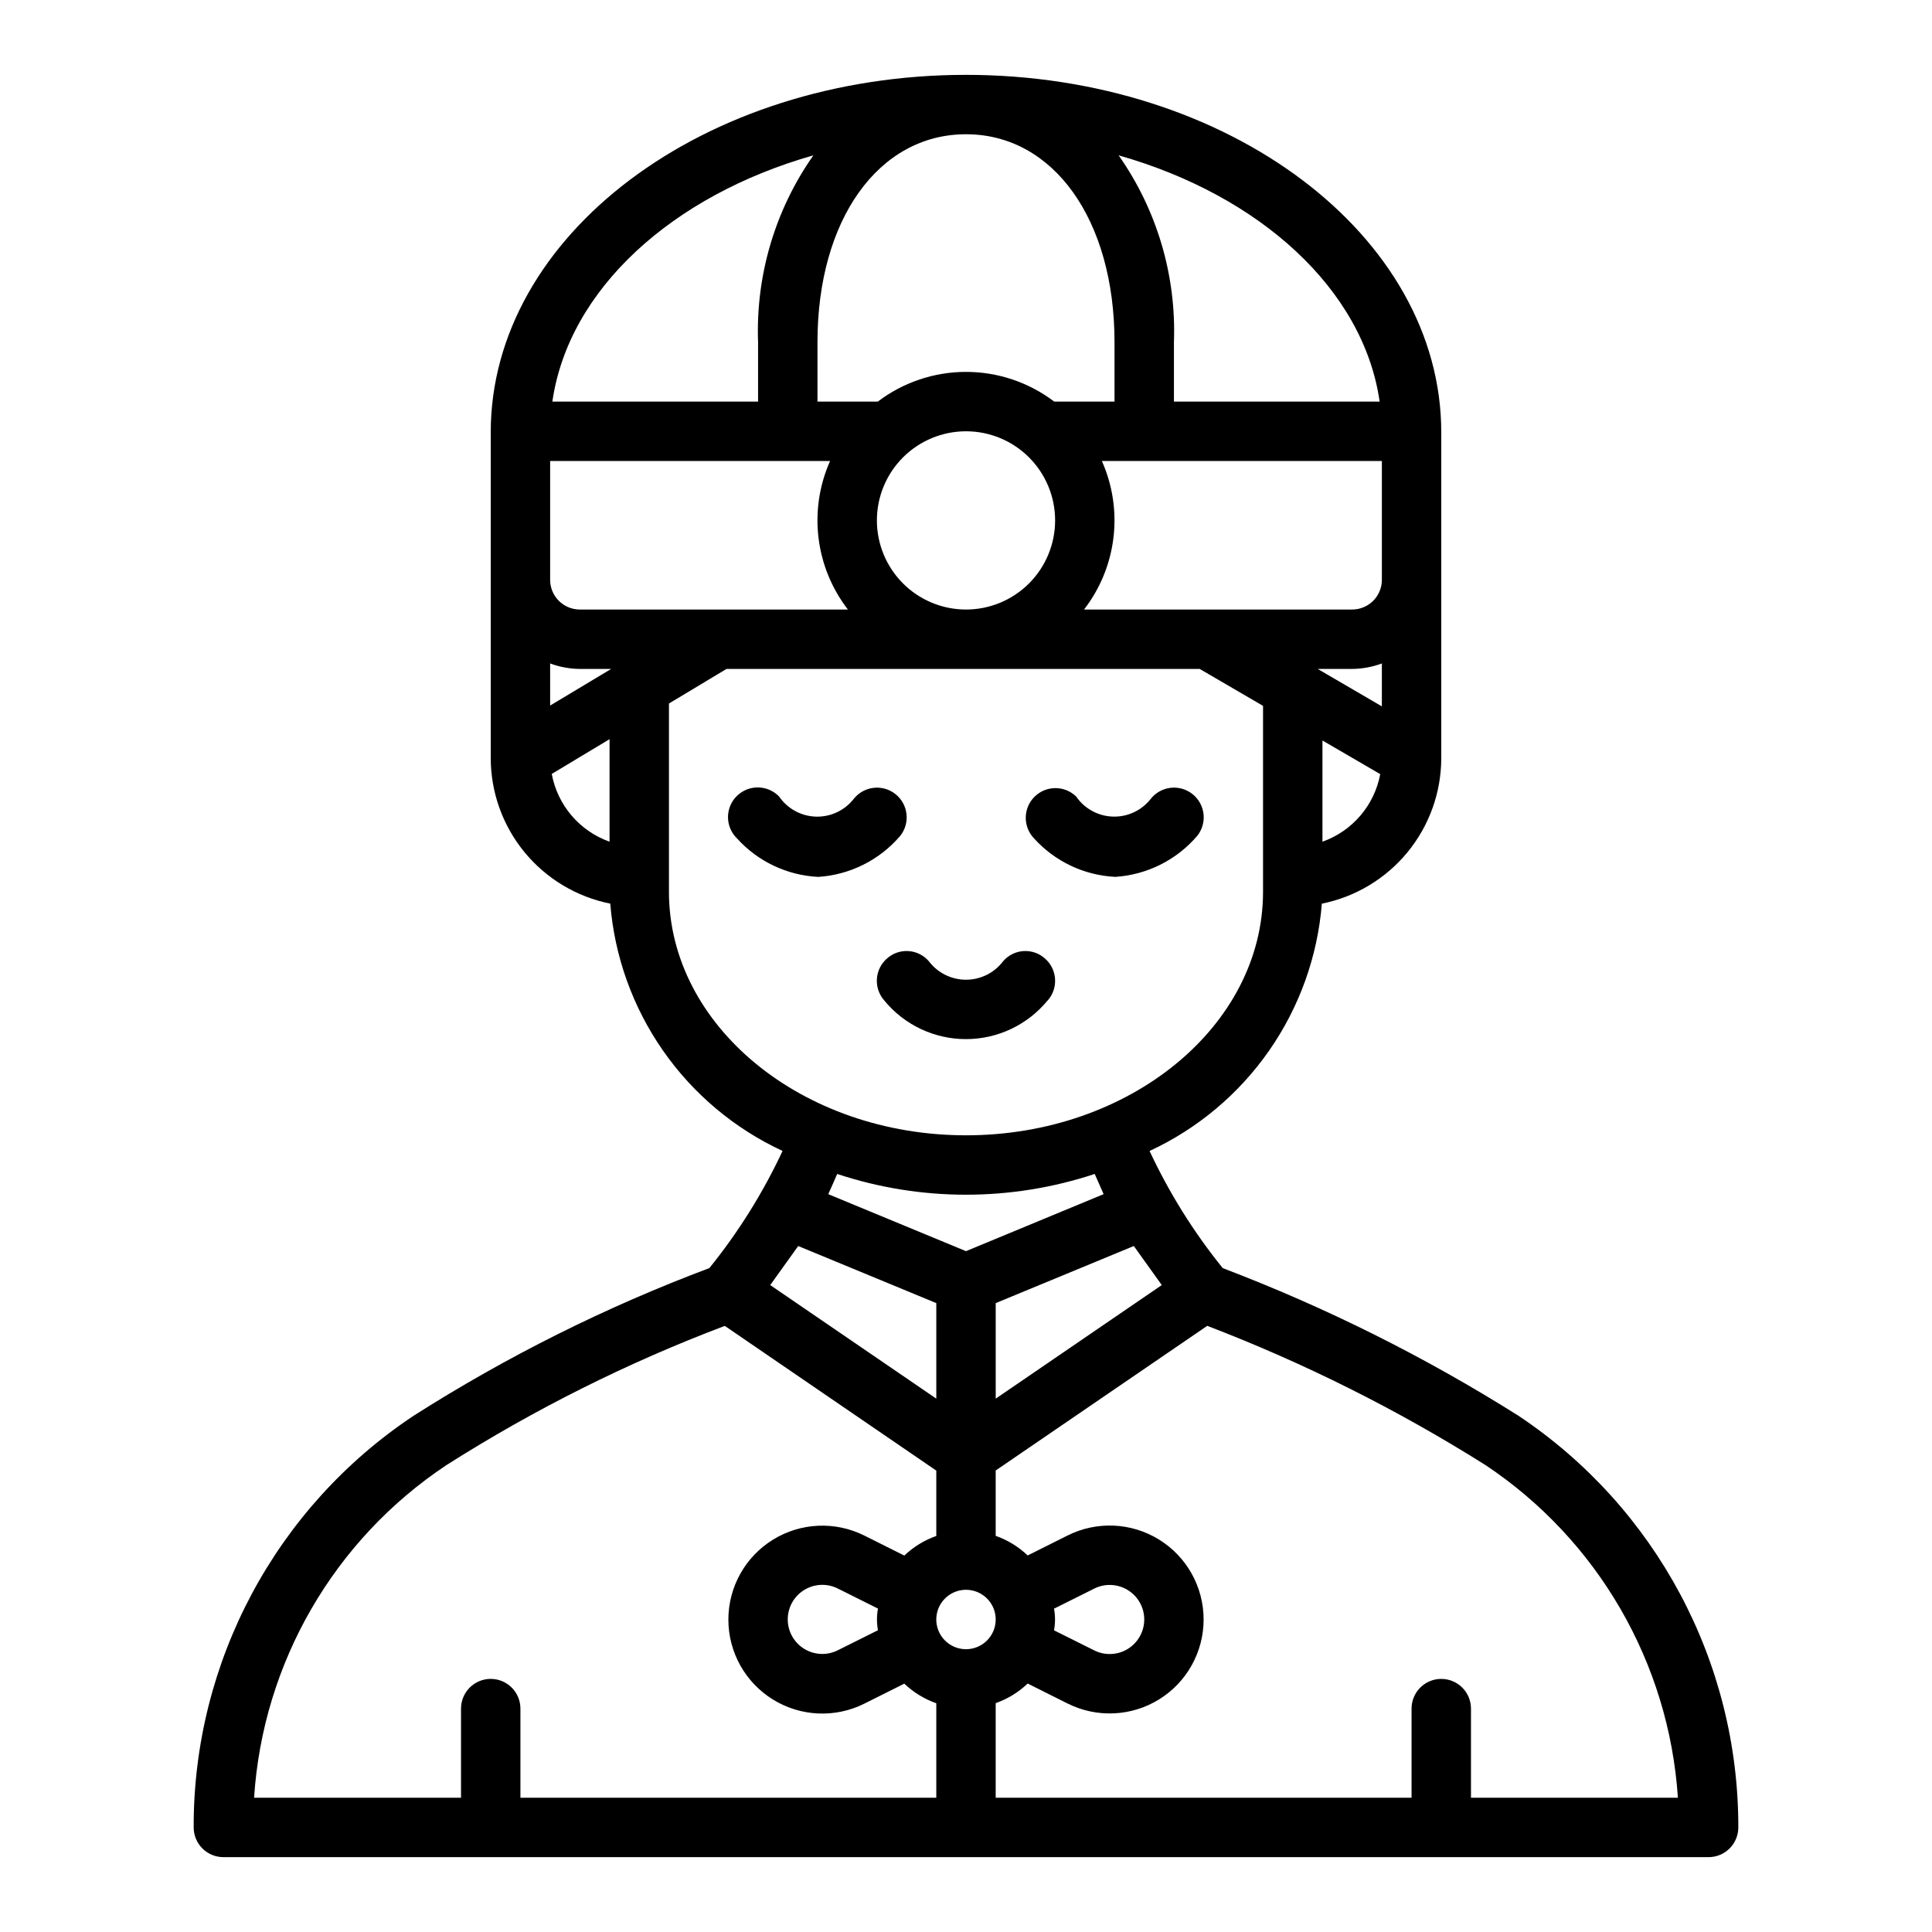 <?xml version="1.0" encoding="UTF-8"?>
<!-- Uploaded to: ICON Repo, www.svgrepo.com, Generator: ICON Repo Mixer Tools -->
<svg fill="#000000" width="800px" height="800px" version="1.1" viewBox="144 144 512 512" xmlns="http://www.w3.org/2000/svg">
 <g>
  <path d="m203.2 636.16h393.6c2.086 0 4.09-0.832 5.566-2.305 1.473-1.477 2.305-3.481 2.305-5.566 0.074-43.852-21.816-84.82-58.309-109.13-24.75-15.594-50.988-28.691-78.328-39.098-7.695-9.523-14.207-19.949-19.387-31.039 12.73-5.906 23.664-15.086 31.688-26.602 8.02-11.516 12.84-24.953 13.969-38.941 8.918-1.793 16.941-6.613 22.711-13.645 5.766-7.031 8.926-15.844 8.934-24.938v-86.301c0-52.246-56.512-94.758-125.95-94.758-69.441 0-125.95 42.512-125.95 94.758v86.301c0.012 9.098 3.176 17.91 8.949 24.941 5.777 7.031 13.805 11.848 22.727 13.633 1.129 13.988 5.949 27.426 13.973 38.941 8.02 11.516 18.957 20.695 31.688 26.598-5.184 11.094-11.695 21.516-19.391 31.043-27.391 10.285-53.641 23.391-78.328 39.098-36.547 24.27-58.465 65.27-58.34 109.14 0 2.086 0.832 4.09 2.309 5.566 1.477 1.473 3.477 2.305 5.566 2.305zm196.8-55.105c-3.184 0-6.055-1.918-7.273-4.859-1.219-2.941-0.547-6.328 1.707-8.578 2.25-2.25 5.637-2.926 8.578-1.707 2.941 1.219 4.859 4.09 4.859 7.273 0 2.086-0.828 4.09-2.305 5.566-1.477 1.477-3.481 2.305-5.566 2.305zm-36.504-120.59c0.906-1.984 1.691-3.762 2.363-5.352v-0.004c22.156 7.336 46.09 7.336 68.25 0 0.684 1.574 1.473 3.371 2.363 5.352l-36.473 15.109zm174.16 71.785c29.793 19.852 48.645 52.441 51.004 88.164h-54.836v-23.613c0-4.348-3.527-7.875-7.875-7.875-4.348 0-7.871 3.527-7.871 7.875v23.617l-110.21-0.004v-25.062c3.16-1.113 6.051-2.883 8.477-5.195l10.586 5.297h0.004c7.719 3.859 16.883 3.449 24.227-1.09 7.34-4.535 11.809-12.551 11.809-21.18s-4.469-16.645-11.809-21.18c-7.344-4.539-16.508-4.949-24.227-1.09l-10.586 5.297h-0.004c-2.426-2.312-5.316-4.082-8.477-5.195v-17.32l56.066-38.336h-0.004c25.719 9.859 50.414 22.215 73.723 36.891zm-114.33 38.066 10.66-5.32h-0.004c2.84-1.422 6.211-1.27 8.91 0.398s4.344 4.613 4.344 7.789c0 3.172-1.645 6.121-4.344 7.789-2.699 1.668-6.07 1.816-8.91 0.398l-10.66-5.32 0.004-0.004c0.352-1.891 0.352-3.836 0-5.731zm28.559-85.758-44.012 30.098v-25.316l36.598-15.129zm42.578-117.5v-26.82l15.312 8.918c-1.551 8.27-7.383 15.086-15.312 17.902zm15.742-35.863-17.008-9.922h9.141c2.688-0.023 5.352-0.516 7.871-1.449zm0.004-33.535c0 2.086-0.828 4.09-2.305 5.566-1.477 1.473-3.481 2.305-5.566 2.305h-71.055c4.269-5.523 6.961-12.098 7.793-19.031 0.832-6.93-0.23-13.953-3.07-20.328h74.203zm-0.59-47.23-54.516-0.004v-15.742c0.652-17.664-4.496-35.055-14.656-49.516 37.422 10.625 64.891 35.484 69.172 65.258zm-148.98-15.746c0-32.449 16.184-55.105 39.359-55.105 23.176 0 39.359 22.656 39.359 55.105v15.742h-15.984c-6.723-5.106-14.93-7.871-23.371-7.871s-16.652 2.766-23.375 7.871h-15.988zm62.977 47.23c0 6.262-2.488 12.27-6.914 16.699-4.43 4.43-10.438 6.918-16.699 6.918-6.266 0-12.273-2.488-16.699-6.918-4.43-4.43-6.918-10.438-6.918-16.699s2.488-12.27 6.918-16.699c4.426-4.43 10.434-6.918 16.699-6.918 6.262 0 12.27 2.488 16.699 6.918 4.426 4.43 6.914 10.438 6.914 16.699zm-64.062-96.746c-10.16 14.461-15.305 31.852-14.656 49.516v15.742h-54.516c4.285-29.766 31.75-54.625 69.172-65.258zm-69.762 81.004h74.188c-2.84 6.375-3.902 13.398-3.07 20.328 0.832 6.934 3.523 13.508 7.793 19.031h-71.035c-4.348 0-7.875-3.523-7.875-7.871zm15.742 100.89h0.004c-7.949-2.824-13.789-9.672-15.32-17.965l15.32-9.203zm-15.742-36.078v-11.156c2.523 0.934 5.184 1.426 7.875 1.449h8.289zm31.488 49.336v-49.887l15.25-9.156h125.4l16.789 9.785v49.258c0 35.59-35.312 64.551-78.719 64.551-43.406-0.004-78.723-28.965-78.723-64.551zm34.25 93.891 36.598 15.129v25.316l-44.012-30.094zm-93.188 58.039c23.258-14.773 47.961-27.129 73.73-36.875l56.055 38.352v17.32c-3.16 1.113-6.051 2.883-8.477 5.195l-10.586-5.297h-0.004c-7.715-3.859-16.883-3.449-24.223 1.09-7.344 4.535-11.812 12.551-11.812 21.18s4.469 16.645 11.812 21.18c7.34 4.539 16.508 4.949 24.223 1.09l10.586-5.297h0.004c2.426 2.312 5.316 4.082 8.477 5.195v25.031h-110.21v-23.613c0-4.348-3.523-7.875-7.871-7.875s-7.871 3.527-7.871 7.875v23.617l-54.84-0.004c2.312-35.738 21.176-68.348 51.004-88.164zm114.33 43.777-10.66 5.32h0.004c-2.84 1.418-6.211 1.27-8.91-0.398s-4.344-4.617-4.344-7.789c0-3.176 1.645-6.121 4.344-7.789 2.699-1.668 6.07-1.82 8.91-0.398l10.66 5.32h-0.004c-0.355 1.902-0.355 3.856 0 5.754z"/>
  <path d="m439.56 376.38c8.418-0.543 16.258-4.473 21.734-10.887 2.699-3.41 2.125-8.359-1.281-11.062-3.41-2.699-8.359-2.125-11.062 1.285-2.406 3.074-6.137 4.816-10.039 4.691-3.902-0.125-7.512-2.102-9.719-5.32-3.078-2.996-7.992-2.965-11.035 0.062-3.047 3.027-3.102 7.938-0.125 11.035 5.535 6.125 13.281 9.793 21.527 10.195z"/>
  <path d="m382.58 365.5c2.699-3.41 2.125-8.359-1.285-11.062-3.406-2.699-8.359-2.125-11.059 1.285-2.406 3.074-6.137 4.816-10.039 4.691-3.902-0.125-7.512-2.102-9.719-5.32-1.465-1.523-3.477-2.394-5.586-2.418-2.113-0.023-4.144 0.801-5.641 2.289-1.5 1.488-2.336 3.516-2.324 5.629 0.012 2.109 0.875 4.129 2.387 5.598 5.535 6.125 13.285 9.793 21.531 10.195 8.418-0.543 16.258-4.473 21.734-10.887z"/>
  <path d="m421.66 409.13c2.867-3.266 2.547-8.238-0.719-11.105-1.555-1.402-3.613-2.117-5.703-1.98-2.09 0.133-4.039 1.105-5.402 2.695-2.332 3.086-5.977 4.898-9.84 4.898-3.867 0-7.512-1.812-9.84-4.898-1.367-1.59-3.312-2.562-5.406-2.695-2.09-0.137-4.144 0.578-5.703 1.98-3.266 2.867-3.586 7.84-0.715 11.105 5.316 6.488 13.262 10.246 21.648 10.246 8.387 0 16.328-3.758 21.645-10.246z"/>
 </g>
</svg>